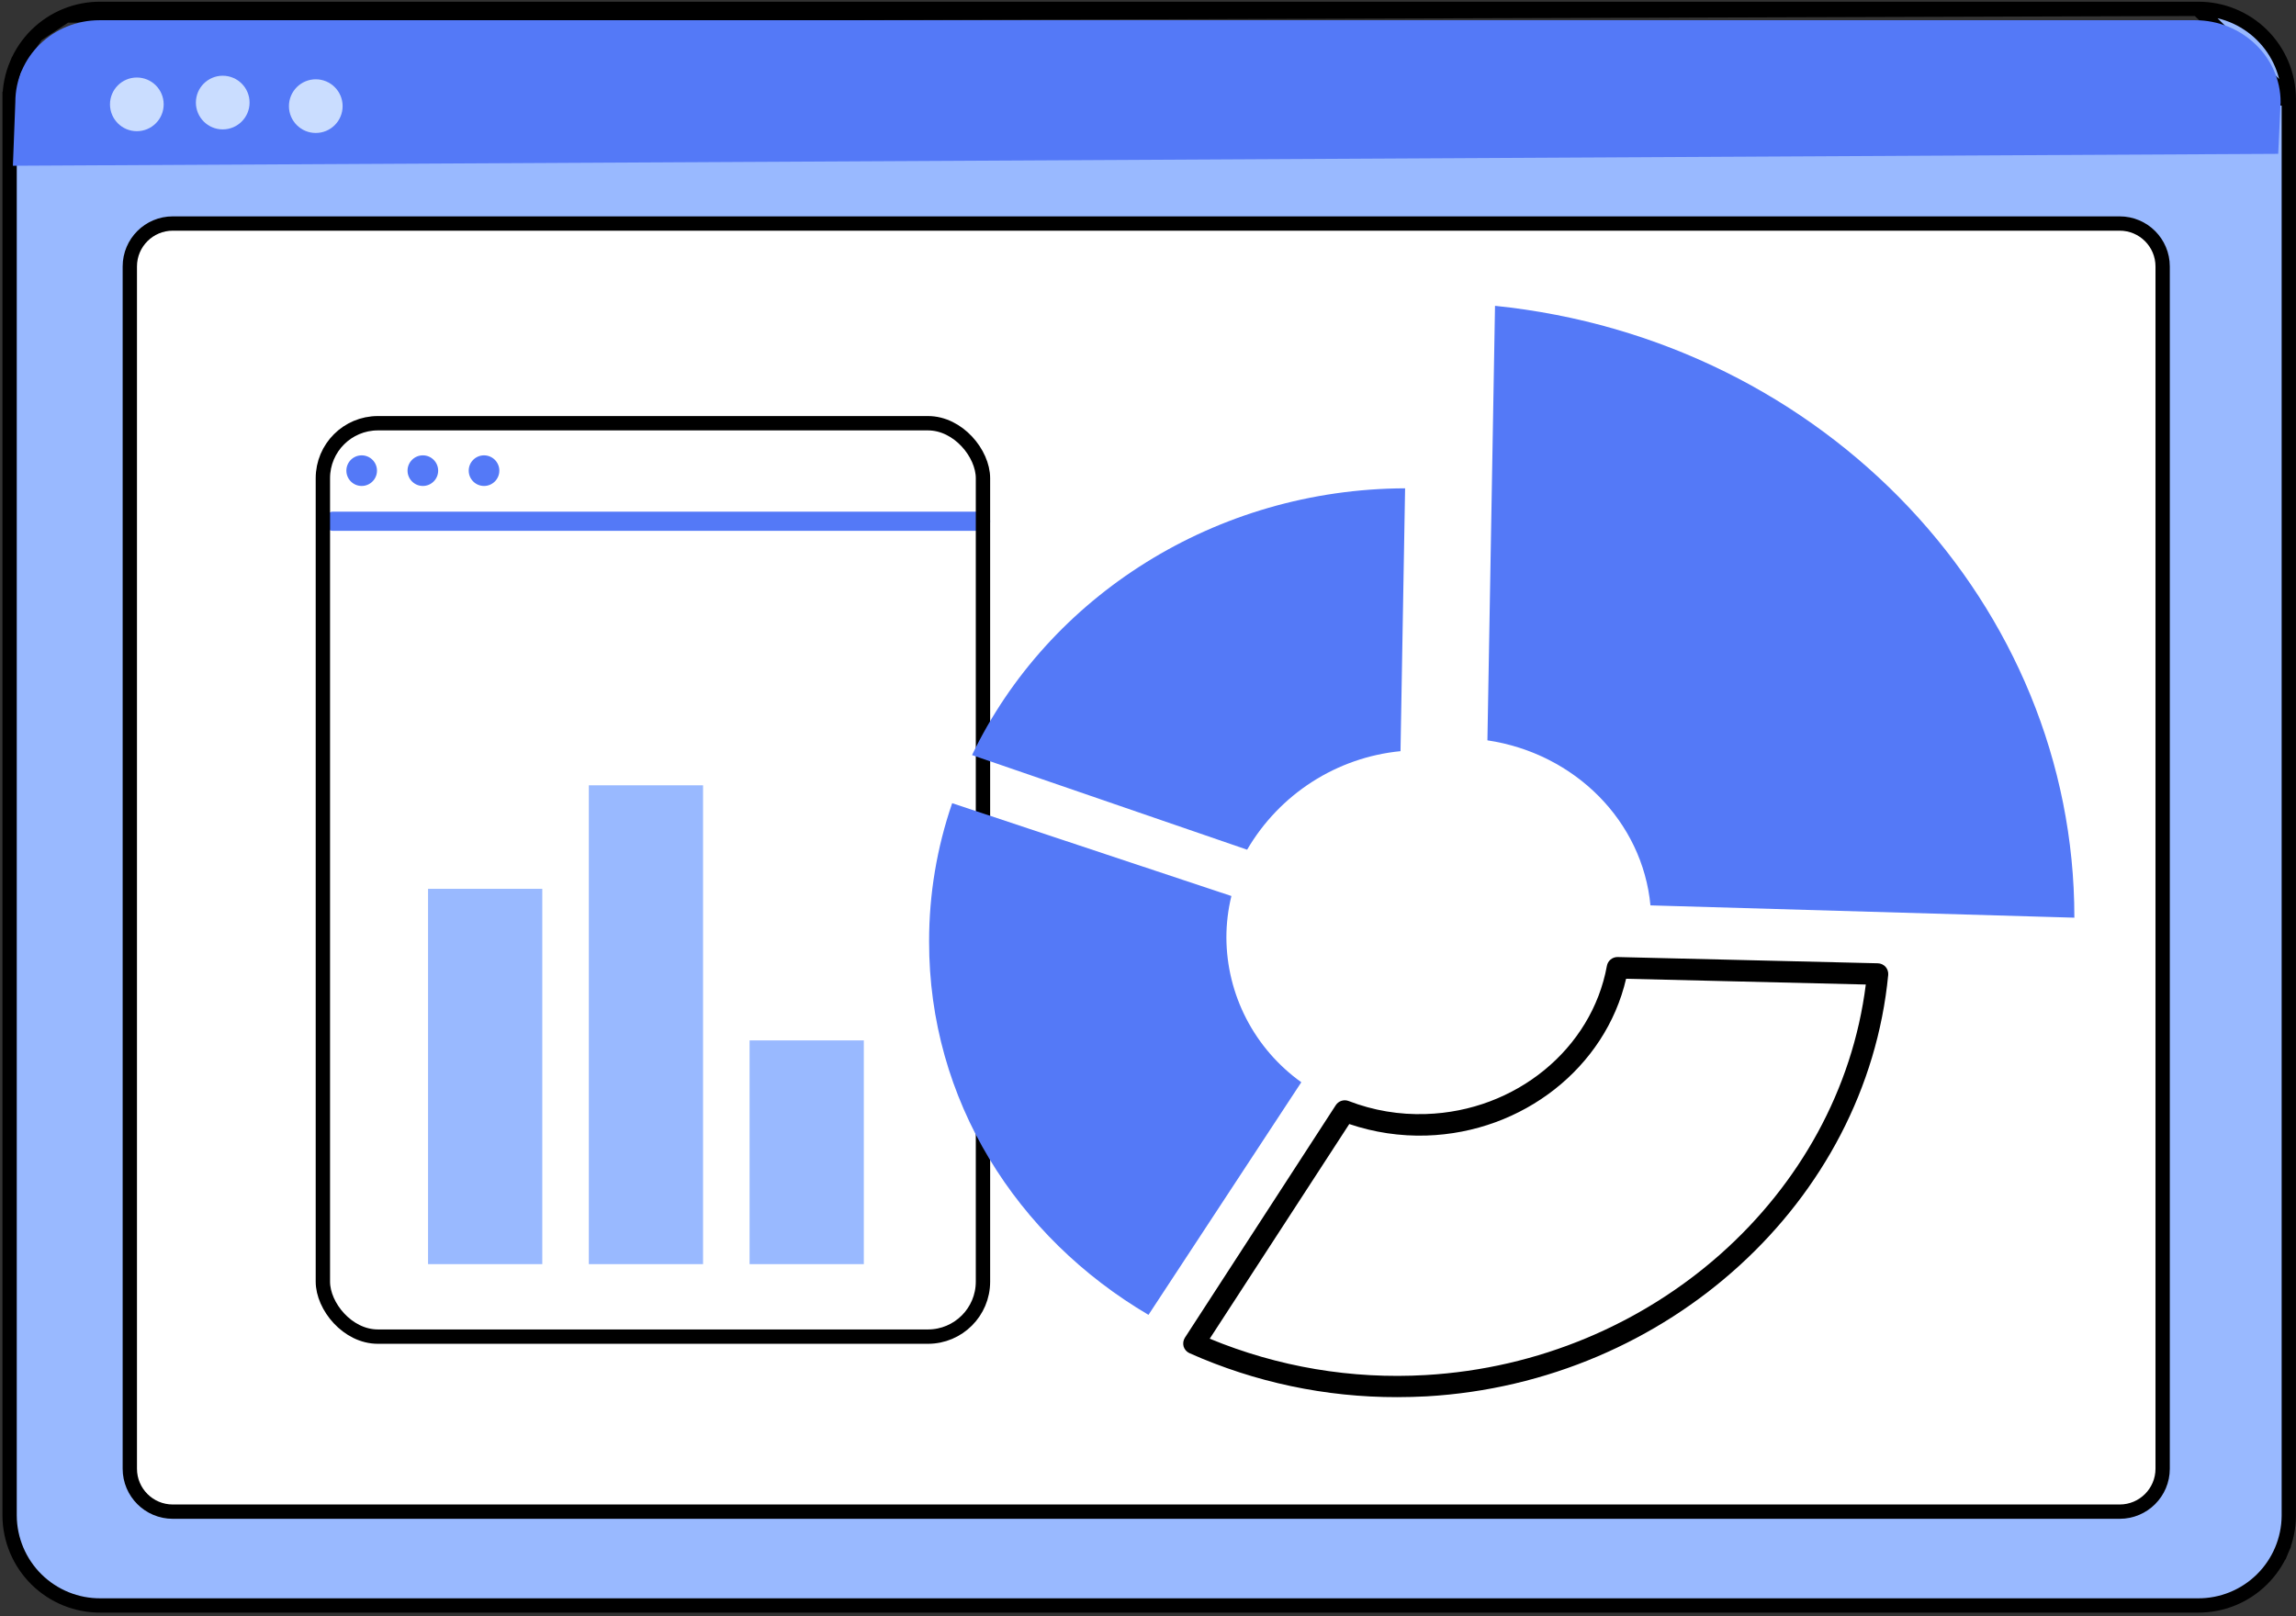 <?xml version="1.0" encoding="UTF-8"?> <svg xmlns="http://www.w3.org/2000/svg" width="480" height="338" viewBox="0 0 480 338" fill="none"><rect x="0" y="0" width="480" height="338" fill="#333333" stroke="none"/><path d="M478.496 20.613L478.497 20.624L478.497 316.952V316.963C478.479 319.444 477.972 321.897 477.006 324.183L475.627 323.6L477.005 324.183C476.039 326.468 474.633 328.54 472.865 330.282C471.099 332.023 469.006 333.4 466.707 334.333L466.707 334.333C464.41 335.264 461.953 335.735 459.474 335.717H21.03C18.552 335.735 16.094 335.264 13.798 334.333L13.798 334.333C11.498 333.4 9.406 332.023 7.639 330.282C5.871 328.54 4.465 326.468 3.499 324.183L3.499 324.183C2.533 321.897 2.025 319.444 2.008 316.963L2.007 316.952L2.007 20.662V20.654H2.008C2.02 18.17 2.521 15.711 3.485 13.421L478.496 20.613ZM478.496 20.613C478.46 15.602 476.435 10.811 472.866 7.292C469.299 3.775 464.481 1.819 459.472 1.852M478.496 20.613L459.472 1.852M459.472 1.852H21.032C18.55 1.835 16.087 2.307 13.787 3.242L459.472 1.852ZM7.621 7.305C5.853 9.051 4.448 11.13 3.485 13.42L7.621 7.305ZM13.786 3.242C11.485 4.177 9.389 5.558 7.622 7.305L13.786 3.242Z" fill="#99B9FF" stroke="black" stroke-width="2.993"></path><path d="M476.282 32.169L476.783 21.372C476.783 11.832 468.613 4.23 458.938 4.23H20.788C11.121 4.23 3.205 11.832 3.205 21.372L2.696 34.66L476.282 32.169Z" fill="#5479F7"></path><path d="M28.606 27.432C31.705 27.432 34.218 24.92 34.218 21.82C34.218 18.721 31.705 16.209 28.606 16.209C25.507 16.209 22.995 18.721 22.995 21.82C22.995 24.92 25.507 27.432 28.606 27.432Z" fill="#CADDFF"></path><path d="M46.563 27.059C49.662 27.059 52.175 24.547 52.175 21.448C52.175 18.348 49.662 15.836 46.563 15.836C43.464 15.836 40.952 18.348 40.952 21.448C40.952 24.547 43.464 27.059 46.563 27.059Z" fill="#CADDFF"></path><path d="M66.017 27.805C69.116 27.805 71.628 25.293 71.628 22.194C71.628 19.095 69.116 16.582 66.017 16.582C62.918 16.582 60.405 19.095 60.405 22.194C60.405 25.293 62.918 27.805 66.017 27.805Z" fill="#CADDFF"></path><path d="M36.118 46.742H443.143C448.102 46.742 452.122 50.762 452.122 55.721V307.119C452.122 312.078 448.102 316.098 443.143 316.098H36.118C31.159 316.098 27.14 312.078 27.14 307.119V55.721C27.14 50.762 31.159 46.742 36.118 46.742Z" fill="white" stroke="black" stroke-width="2.993"></path><path d="M205.531 111H69.509C69.109 111 68.726 110.789 68.442 110.414C68.159 110.039 68 109.53 68 109C68 108.469 68.159 107.961 68.442 107.586C68.726 107.211 69.109 107 69.509 107H205.491C205.891 107 206.274 107.211 206.558 107.586C206.841 107.961 207 108.469 207 109C207 109.53 206.841 110.039 206.558 110.414C206.274 110.789 205.891 111 205.491 111H205.531Z" fill="#5479F7"></path><path d="M75.612 101.618C77.38 101.618 78.812 100.185 78.812 98.417C78.812 96.65 77.38 95.217 75.612 95.217C73.845 95.217 72.411 96.65 72.411 98.417C72.411 100.185 73.845 101.618 75.612 101.618Z" fill="#5479F7"></path><path d="M88.402 101.618C90.169 101.618 91.602 100.185 91.602 98.417C91.602 96.65 90.169 95.217 88.402 95.217C86.635 95.217 85.201 96.65 85.201 98.417C85.201 100.185 86.635 101.618 88.402 101.618Z" fill="#5479F7"></path><path d="M101.19 101.618C102.957 101.618 104.391 100.185 104.391 98.417C104.391 96.65 102.957 95.217 101.19 95.217C99.422 95.217 97.99 96.65 97.99 98.417C97.99 100.185 99.422 101.618 101.19 101.618Z" fill="#5479F7"></path><path d="M113.371 185.863H89.488V264.342H113.371V185.863Z" fill="#99B9FF"></path><path d="M146.98 164.213H123.098V264.343H146.98V164.213Z" fill="#99B9FF"></path><path d="M180.59 217.557H156.707V264.341H180.59V217.557Z" fill="#99B9FF"></path><rect x="67.5" y="88.5" width="138" height="191" rx="11.5" stroke="black" stroke-width="3"></rect><path d="M260.725 177.68C264.071 171.942 268.721 167.083 274.295 163.502C279.867 159.92 286.206 157.718 292.789 157.076L293.749 102.111C254.109 102.245 219.136 124.706 203.215 157.893L260.725 177.68Z" fill="#5479F7"></path><path d="M292.116 292.154C277.147 292.186 262.344 289.053 248.683 282.963C248.387 282.831 248.125 282.64 247.912 282.399C247.698 282.159 247.539 281.875 247.445 281.568C247.358 281.259 247.337 280.937 247.384 280.619C247.43 280.303 247.542 279.998 247.713 279.726L279.259 231.098C279.539 230.666 279.962 230.346 280.454 230.188C280.946 230.031 281.477 230.049 281.959 230.237C287.092 232.221 292.577 233.144 298.082 232.954C316.86 232.375 332.775 219.339 335.937 201.966C336.031 201.451 336.302 200.985 336.707 200.648C337.109 200.312 337.618 200.127 338.145 200.125L392.57 201.432C392.878 201.438 393.18 201.508 393.459 201.635C393.74 201.763 393.99 201.946 394.196 202.174C394.398 202.405 394.55 202.674 394.645 202.964C394.739 203.255 394.775 203.562 394.748 203.867C390.169 251.218 348.675 289.096 298.231 291.991C296.218 292.095 294.159 292.154 292.116 292.154ZM252.904 279.934C267.169 285.842 282.597 288.442 298.022 287.537C345.423 284.819 384.53 249.881 390.063 205.871L339.949 204.669C335.654 223.169 318.412 236.83 298.186 237.453C292.716 237.618 287.258 236.805 282.078 235.048L252.904 279.934Z" fill="black"></path><path d="M240.101 274.947L272.05 226.307C267.221 222.845 263.285 218.301 260.564 213.044C257.842 207.787 256.412 201.966 256.389 196.056C256.388 193.128 256.739 190.21 257.434 187.365L199.059 167.953C195.861 177.249 194.231 187.004 194.237 196.826C194.162 230.083 212.556 258.734 240.101 274.947Z" fill="#5479F7"></path><path d="M310.958 154.811C329.285 157.546 343.379 171.755 345.043 189.323L433.664 191.895V191.776C433.664 126.734 381.86 71.056 312.547 63.951L310.958 154.811Z" fill="#5479F7"></path></svg> 